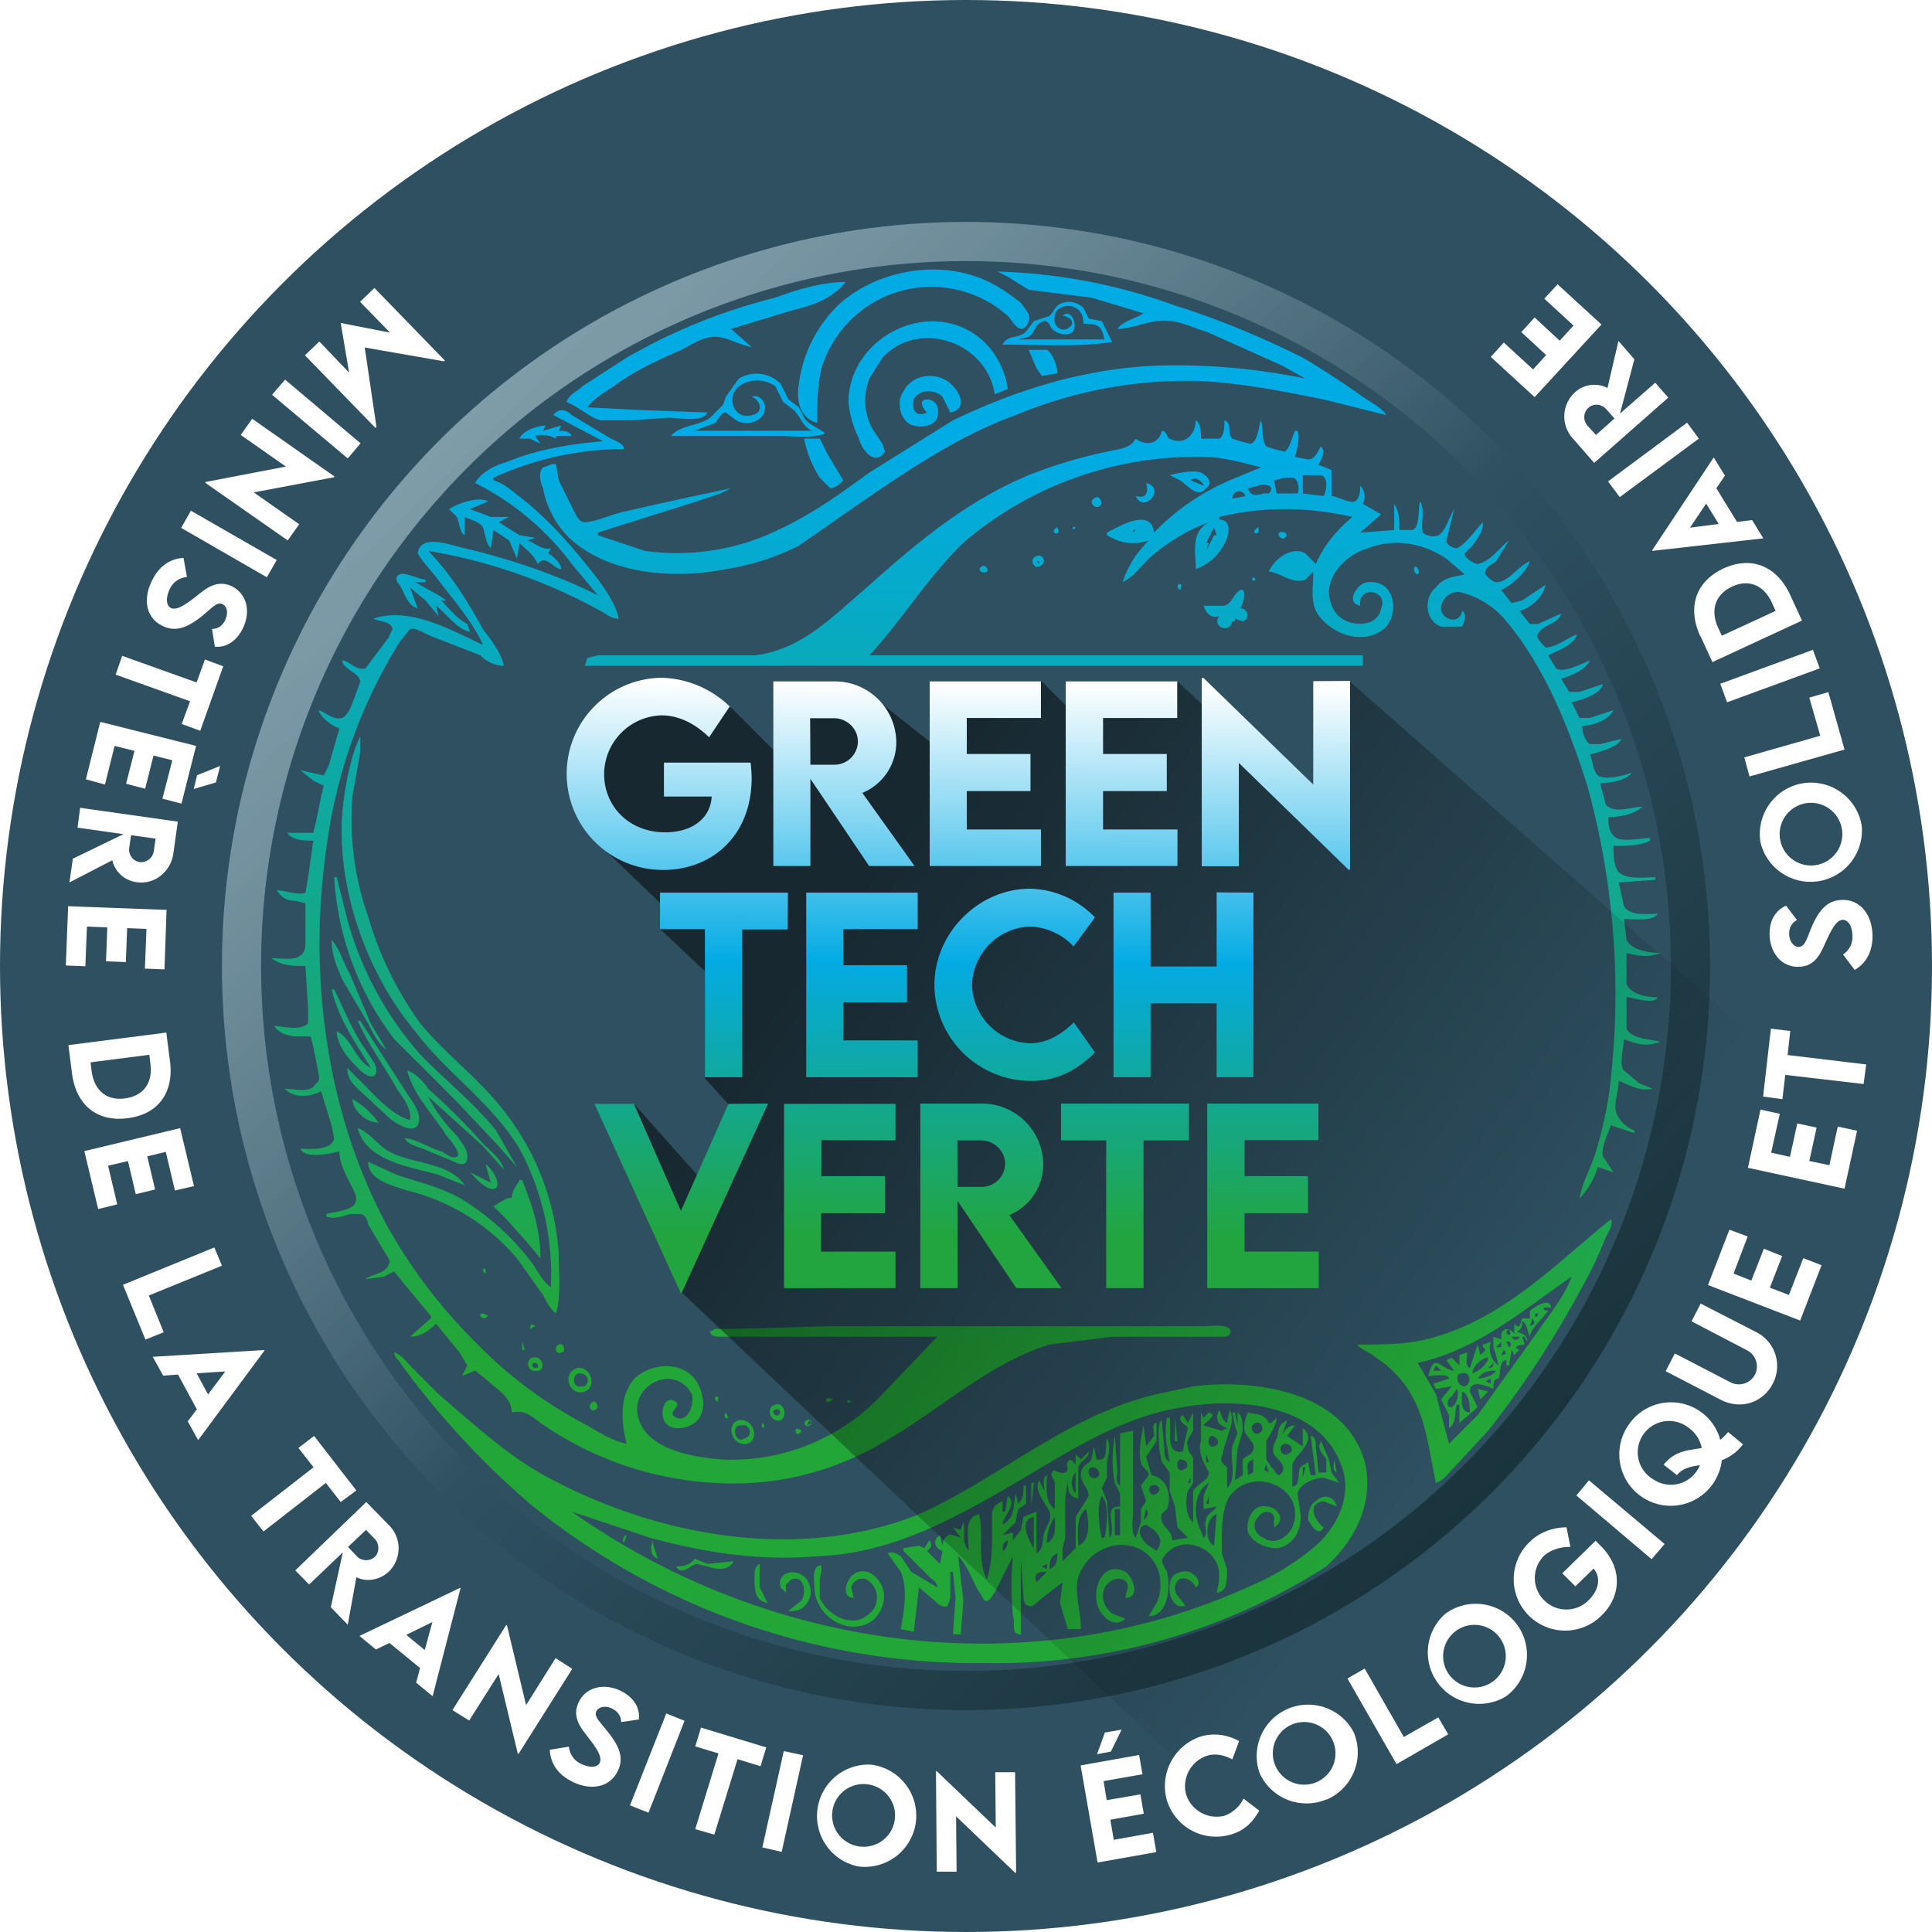 <svg xmlns:xlink="http://www.w3.org/1999/xlink" xmlns="http://www.w3.org/2000/svg" width="740" height="740">
    <defs>
        <linearGradient id="c">
            <stop offset="0" stop-color="#a1bdc8" stop-opacity=".7"/>
            <stop offset=".5" stop-color="#2e5060"/>
            <stop offset="1" stop-color="#19323b"/>
        </linearGradient>
        <linearGradient id="b">
            <stop offset="0" stop-opacity=".5"/>
            <stop offset="1" stop-opacity="0"/>
        </linearGradient>
        <linearGradient id="d">
            <stop offset="0" stop-color="#fff"/>
            <stop offset=".5" stop-color="#04abe4"/>
            <stop offset="1" stop-color="#22a53e"/>
        </linearGradient>
        <linearGradient id="a">
            <stop offset="0" stop-color="#01abe4"/>
            <stop offset="1" stop-color="#23a638"/>
        </linearGradient>
        <linearGradient id="g" x1="289.3" x2="286.2" y1="173.3" y2="515.3" gradientUnits="userSpaceOnUse"
                        xlink:href="#a"/>
        <linearGradient id="h" x1="332.9" x2="583.7" y1="331.7" y2="515.5" gradientUnits="userSpaceOnUse"
                        xlink:href="#b"/>
        <linearGradient id="e" x1="177.9" x2="586.3" y1="159.4" y2="577.4" gradientUnits="userSpaceOnUse"
                        xlink:href="#c"/>
        <linearGradient id="i" x1="316.7" x2="315.3" y1="261.4" y2="474.3" gradientUnits="userSpaceOnUse"
                        xlink:href="#d"/>
        <filter id="f" width="1.2" height="1.2" x="-.1" y="-.1" color-interpolation-filters="sRGB">
            <feGaussianBlur stdDeviation="6"/>
        </filter>
    </defs>
    <circle cx="370" cy="370" r="370" fill="#2e5060"/>
    <circle cx="370" cy="370" r="285" fill="url(#e)" filter="url(#f)"/>
    <circle cx="370" cy="370" r="270" fill="#2e5060"/>
    <path fill="#fff"
          d="M576 131.2l-5 5.5 16.8 15.4 25.6-27.8-16.8-15.4-5.1 5.5 11.2 10.3-5.3 5.8-9.6-8.9-5.1 5.6 9.5 8.8-5 5.5zm43.9-.6l-4.2 18a11 11 0 00-12.5 1.7 12.5 12.5 0 00-.7 17.7l8.1 9.3 28.4-25-5-5.7-13.5 11.8 5.5-20.8zm-8.6 36L608 163c-1.7-2-1.6-5 .4-6.8 2-1.8 5-1.5 6.8.5l3.2 3.6zm39.4 1.4l-4.5-6.1-30.3 22.5 4.5 6zm10 14.2l-4.3-7-23.6 35.6.1.2 42.5-4.8-4.3-7-5.8.7-7.9-12.9zm-2.4 18.5l-11 1.4 6.2-9.2zm-7 42.9l4.6 10 34.3-15.9-4.6-10c-5.2-11-14.8-14.8-25.4-10-10.7 5-14 14.8-9 25.9zm27.4-12.7l1.4 3.1-20.6 9.5-1.4-3c-3.1-6.9-1.1-12.8 5.3-15.8s12.2-.6 15.3 6.2zM697 256l-2.6-7.1-35.5 13 2.6 7.1zm.2 25.8l-29.1 8.3 2 7.3 36.4-10.3-6.2-22-7.3 2.1zm15.9 34.6a19.7 19.7 0 00-22.5-16.4 19.7 19.7 0 00-16.3 22.6 19.7 19.7 0 0038.8-6.2zm-7.6 1.2a12 12 0 11-23.7 3.8 12 12 0 0123.7-3.8zm11.7 40.3c-.3-8-5-13.5-11.8-13.2-5.8.2-8.9 4.3-11.6 10.6-1.8 4.4-2.5 7.3-4.8 7.4-1.9 0-3.6-2-3.7-4.8-.1-2.1.7-4.3 3-5.5l-4.2-5.5c-4.5 2-6.5 6.3-6.3 11.4.3 7 4.8 12.3 11.4 12 6-.2 8.1-5 10-9.3 1.9-4 3.9-8.6 6.6-8.7 2 0 3.6 2.3 3.7 5.8a8 8 0 01-3.6 7.5l4.5 5.9c4.6-2.7 7-7.4 6.8-13.6zM678.3 394l-3 26 7.4 1 1.1-9.3 30 3.5 1-7.5-30.1-3.6 1-9.2zm3.4 32.6l-7.4-1.6-4.8 22.3 37 8 4.8-22.2-7.4-1.6-3.2 14.8-7.7-1.6 2.8-12.8-7.4-1.6-2.8 12.8-7.2-1.6zm-12.3 47l-7-2.6-8.2 21.2 35.3 13.6 8.2-21.2-7-2.7-5.5 14.1-7.3-2.8 4.7-12.1-7-2.8-4.8 12.2-6.8-2.7zM679 530a14.5 14.5 0 00-6.4-19.8l-21.2-10.9-3.5 6.8 21.1 11a7 7 0 013.2 9.4 7 7 0 01-9.5 2.9l-21.2-11-3.5 6.8 21.2 11c7.6 3.9 16.1 1 19.8-6.2zm-27.8 10.6a19.6 19.6 0 00-27.3 5 19.7 19.7 0 1035.6 13.7 18 18 0 008.1-6.1l-5.7-4.7c-1 1.2-2 2.2-3 3a19.4 19.4 0 00-7.7-10.9zm-18 26a12 12 0 1113.6-19.7c2.7 1.9 4.4 4.7 5 7.7-5 1-10 .8-14.6 6.4l5.1 4c2.1-2.6 5.3-3.3 8.8-3.8a12 12 0 01-17.9 5.4zm-.6 30.6l5-5.8-29-24.4-4.8 5.8zm-21.5-7l-12.7 12.4 5 5 7-6.8c2.9 3.5 2 8.2-1.8 12a12 12 0 01-17.3 0 12 12 0 010-16.8c2.5-2.3 6-3.5 10.2-3.5L600 585c-5.2 0-10.5 2-14 5.5a19.7 19.7 0 1027.7 28c7-7 8-17.6-.3-26.1L611 590zm-34.2 59.5a19.7 19.7 0 004.2-27.4 19.7 19.7 0 00-27.5-4.2 19.7 19.7 0 0023.3 31.6zm-4.5-6.1a12 12 0 11-14.2-19.3 12 12 0 0114.2 19.3zm-34.7 21.7l-15-26.2-6.6 3.8 18.8 32.8 19.8-11.4-3.8-6.5zm-29.6 24a19.7 19.7 0 0010.4-25.8 19.7 19.7 0 00-36.1 15.5 19.7 19.7 0 0025.7 10.2zm-3-7.1a12 12 0 11-9.4-22 12 12 0 019.4 22zm-33.8 20.5c5.5-1.5 8.7-5 11-9.2l-6-4.6a13 13 0 01-7.4 6.6 12.3 12.3 0 01-14.6-8.2 12.3 12.3 0 018-14.8c3.2-1 6.6-.3 9.7 1.4l2.6-7a19 19 0 00-14.3-1.9 20 20 0 00-13.4 24.4 19.7 19.7 0 0024.4 13.3zm-41.7-40.2l-6.4 1.1-3 8.3 5.3-1zm8 17.1l-1.3-7.4-22.4 4 6.5 37.2 22.5-4-1.3-7.4-15 2.7-1.3-7.7 12.8-2.3-1.3-7.4-12.9 2.2-1.2-7.3zm-56.4-.8l.2 21.2-22.6-21.6h-.3l.3 38.5h7.6l-.2-21.2 22.6 21.6h.4l-.4-38.5zm-52.4 36.1a19.7 19.7 0 0022-17 19.7 19.7 0 00-17.2-22 19.7 19.7 0 00-4.8 39zm1-7.6a12 12 0 112.9-23.8 12 12 0 01-3 23.8zm-37.8.3l7.4 1.7 8.2-37-7.4-1.6zm1.5-38.3l-25-7.6-2.2 7.2 8.9 2.7-8.9 29 7.3 2.1 8.9-28.9 8.8 2.7zm-52.2 22.2l7.1 2.8 13.8-35.2-7-2.8zm-22-9c7.3 3.5 14.3 2 17.3-4.1 2.6-5.3.4-9.8-3.9-15.2-3-3.8-5.2-5.7-4.3-7.7.9-1.8 3.5-2.3 6-1.1 2 1 3.5 2.7 3.5 5.2l6.8-1c.5-5-2.4-8.7-7-11-6.3-3-13.2-1.5-16 4.3-2.7 5.5.5 9.6 3.4 13.3 2.7 3.5 5.8 7.5 4.6 10-.9 1.8-3.7 2-6.9.5a8 8 0 01-4.9-6.7l-7.3 1.2c.2 5.3 3.2 9.6 8.8 12.3zm-6.5-47.4l-11.3 18-7.3-30.5-.3-.2-20.6 32.6 6.4 4 11.3-17.8 7.3 30.4.3.2 20.6-32.6zm-53.4 9.4l6.3 5.2 10.7-41.4-.2-.1-38.5 18.4 6.3 5.2 5.2-2.5 11.7 9.6zm-3.8-18.3l10-4.9-2.9 10.7zm-22.4-3.9l3.3-18.2c3.9 2 9 1.1 12.5-2.2a12.5 12.5 0 00-.1-17.8l-8.6-8.8-27.2 26.2 5.3 5.4 12.9-12.3-4.6 21zm7-36.3l3.4 3.5c1.7 1.8 1.8 5 0 6.8a5 5 0 01-6.9-.2l-3.4-3.6zm-3.7-15.1L120.3 550l-6 4.6 5.8 7.4-23.9 18.6 4.7 6 23.9-18.6 5.7 7.3zm-64.6-26.5l4 7.2 25.4-34.3-.1-.2-42.7 2.6 4 7.2 5.7-.4 7.2 13.3zm3.4-18.4l11-.7-6.6 8.8zM57 496.2l28-11.4-2.9-7-35 14.3 8.6 21 7-2.8zM67 456l7.3-1.7-5.3-22.2-36.7 8.8 5.3 22.2 7.3-1.8-3.5-14.8 7.6-1.8 3 12.7 7.4-1.8-3-12.7 7.1-1.7zm-1.9-49.6l-1.4-10.9-37.5 4.8 1.4 11c1.6 12 9.6 18.5 21.2 17 11.7-1.4 17.9-9.7 16.3-21.9zm-30 4l-.4-3.5 22.5-2.9.4 3.4c1 7.4-2.7 12.4-9.7 13.3-7 1-11.8-3-12.8-10.4zM55.5 371l7.5.3.8-22.8-37.7-1.4-.9 22.7 7.5.3.6-15.2 7.8.3-.5 13 7.6.3.5-13 7.4.3zm-28.9-33l16.4-8.5a11 11 0 009.4 8.4c6.8 1 13-4 14-11l1.7-12.2-37.4-5.3-1 7.6 17.6 2.5-19.4 9.4zm33-16.8l-.7 4.8a4.9 4.9 0 01-5.4 4.2c-2.7-.4-4.4-3-4-5.5l.7-4.8zm14.6-19l8.5-2.5 1.6-6.3-8.8 3.5zm-12 3.7l7.3 1.9 5.6-22.1-36.7-9.2-5.5 22 7.3 2 3.7-14.8 7.6 1.9-3.2 12.6 7.3 1.9 3.2-12.7 7.2 1.8zm14.5-26l8.8-24.7-7-2.6-3.2 8.8-28.5-10.2-2.5 7.2 28.5 10.2-3.2 8.7zm-18.6-57.3c-3.5 7.3-2 14.3 4.3 17.2 5.2 2.5 9.8.3 15.2-4 3.7-3.1 5.6-5.4 7.6-4.4 1.8.8 2.3 3.4 1.1 6-.9 2-2.6 3.5-5.1 3.5l1.1 6.8c4.9.4 8.6-2.6 10.8-7.2 3-6.3 1.5-13.1-4.4-16-5.5-2.5-9.6.7-13.3 3.7-3.5 2.7-7.4 5.8-9.9 4.7-1.8-.9-2.1-3.7-.6-7a8 8 0 016.7-4.9l-1.3-7.3c-5.3.3-9.6 3.3-12.2 9zm15-27l-3.7 6.6 32.8 18.9 3.8-6.6zm41.5 5.2l-17.4-12.2 30.7-5.8.2-.3-31.5-22.1-4.4 6.2 17.3 12.1-30.7 5.9-.2.3 31.6 22.1zm-5.4-55.4l-5 5.8 29 24.4 4.9-5.8zm35 18.2l-4.5-30.5 30.4 5.3.3-.3-27-27.8-5.5 5.3 11.5 11.8-18.9-3.7 3.2 19-11.4-11.9-5.5 5.3 27 27.8z"/>
    <path fill="url(#g)"
          d="M313 162c0-8 0-15 2-22a44 44 0 0171-19c2 2 4 7 7 4 3-4 0-6-2-9-5-4-11-8-17-10-17-6-38-2-52 10a51 51 0 00-16 31c-1 6 0 13 7 15m69-58l4 2 8 5 24 3 20 6c-3 2-8 3-10 6 6 0 13-4 20-3 4 0 10 3 14 4l29 13 9 5a247 247 0 00-56-5c-28 1-54 9-79 21l-32 20c-11 8-22 16-35 22a89 89 0 01-51 8l-18-6v-1l38-12 9-3 4-2-14 3a1463 1463 0 00-27 6c-5 1-11 4-15 4-2 0-3-2-4-4l-6-12-1-6c-1-1-4 1-5 1-2 2-1 6 0 8a36 36 0 0010 19c15 14 40 16 60 12a93 93 0 0028-9l23-16c19-13 38-26 60-34a170 170 0 0172-13c16 1 31 4 46 7l24 6c-2-3-6-5-9-7a325 325 0 00-23-15c-16-8-33-15-49-20a216 216 0 00-68-13m-165 50c5 2 9 6 13 7h12l14-1c4 0 13 2 15-2l-27-1-19-1c2-3 7-6 10-8 8-6 17-10 26-14 4-2 8-5 13-5 4 0 9 3 14 4l-8-7 23-7c8-2 15-4 21-11-9 0-19 3-27 6a220 220 0 00-57 23l-17 11c-2 2-5 3-6 6m167-22c14 0 29 1 42-1l-4-8-5-1-2-4c-2-2-5-3-8-2s-3 3-5 5l-6 2-3 4c-3 3-7 1-9 5m31-8c6 0 7 1 8 6h-33l4-1c3-2 2-5 6-6 2 0 2 2 3 3 2 2 6 3 8 1 2-3-1-9-4-6 2 0 5 2 3 4-3 3-7 0-6-4 0-3 5-5 8-3 2 1 3 3 3 6m-34 27l5-2a31 31 0 00-9-18c-19-18-51-3-52 22 0 5 2 11 4 15 1 4 6 11 10 5l-1-3-4-6a23 23 0 01-1-19l5-8c14-15 40-6 43 14m13-17l3 7 2 3 6-1c0-3-2-8-4-9h-7m-137 33h42c4 0 13 1 17-1-2-2-6-3-8-6l-2-4-4-3-3-6a13 13 0 00-16-2l-5 7-1 3-2 2-3 3c-4 3-12 3-15 7m98-9c-4 2-6-1-5-5 2-4 8-4 11-1l3 6c5-1 5-5 2-9a12 12 0 00-10-5c-4 0-8 2-10 6-3 4-1 12 4 13 3 1 8 0 9-3s0-7-4-7c-3 0-2 3 0 5m-44 7h-45l8-3c1-1 2-4 4-4l4 3a8 8 0 008 0c2-1 3-3 3-5 0-3-3-5-5-4 3 1 5 6 0 7-7 2-10-7-5-11 4-3 10-3 14 0l3 6 4 3c3 3 3 6 7 8m-99-6l19 10c-12 1-25 3-37 8-4 1-10 4-12 8a105 105 0 0137 31l10 12c-16-8-34-14-51-18-5-1-17-6-18 2l2 3 5 6c6 8 14 17 18 26-11-5-28-15-42-10 2 1 6 1 7 3 1 1-1 3-1 4l-6 8-3 4c-4 1-6-3-9-3 1 4 6 4 7 8l-1 3c-1 2-3 10-6 11s-6-2-9-3c1 3 5 6 8 7l-4 14-2 4-9-2 5 4 4 2-1 4-2 10-1 4h-10c2 3 7 3 10 3l-2 14-1 6c-3 1-8-1-11-1 2 3 4 4 7 4l4 1v15c0 1 0 4-2 5-2 2-8 1-11 1 4 3 8 3 13 3l1 16v6c-3 3-10 1-13 1 2 3 6 4 9 4h5l1 4 2 10c0 1 1 3-1 4-2 4-8 2-12 2 4 4 10 3 14 1l4 13 1 5c-1 5-10 4-13 4 2 4 11 2 15 1 0 5 3 10 5 14 1 2 2 4 1 6-2 3-8 3-11 4v1c3 1 6 0 9-1h4c2 0 3 3 3 4l6 10c1 2 3 4 2 5-1 4-7 4-9 6l7-1 4-2 4 5 10 12v1l-8 7c4 0 7-2 10-5l9 11 3 5-2 4 5-2 5 4c3 3 9 6 9 12 5-1 7 1 11 4a129 129 0 0067 23 112 112 0 0065-16c21-12 40-30 63-37l24-3h43c2 0 3-2 2-3-2-2-8-1-10-1H316l-34 1h-8l-2 1c0 2 3 2 4 2h83l-22 23a79 79 0 01-61 24c-11-1-31-4-32-19 0-11 15-17 21-6 1 3-1 11-6 9-4-2 2-4 0-6-4-3-6 3-5 6 1 5 8 5 12 2 3-2 4-7 3-10-2-13-17-15-26-7-6 7-5 17-3 25-5-1-10-4-15-7a165 165 0 01-42-31 201 201 0 01-35-46c-23-43-30-95-23-144a197 197 0 0128-79l4-5c2-1 6 2 9 3l18 7c2 2 5 4 9 4-1-5-5-10-8-14-6-11-13-22-21-30a207 207 0 0166 23c2 1 4 3 7 3-1-6-7-14-11-19-8-10-16-19-26-27-4-3-7-6-11-7v-1a120 120 0 0150-11c0-2-3-3-5-4l-15-9c-2-2-5-3-7 0m257 2c0 2 0 6-2 7h-7c0-2 0-6-2-7 0 5-4 10-10 7-1 0-1-3-3-3-1 5-6 6-10 3-2 4-7 4-11 5a182 182 0 00-30 9c-24 10-43 26-62 43-13 11-25 24-43 26h-60l-4 1-1 3h298v-4H333c13-14 23-31 37-44a137 137 0 0191-32c7 0 14 2 22 4l-12 5a89 89 0 00-29 20c-1-10-14-2-18 0v1c5 3 10 4 16 2-5 5-8 10-10 16 4-2 7-6 10-9a73 73 0 0123-14c-7 4-5 11-5 18a20 20 0 0012-12c1-3 1-7-3-7v-1c17-4 33-4 51 0-6 5-11 11-14 18l-4-4c-5-3-12 2-14 7 4 0 9 5 14 3l3-3c0 6-1 10 1 15 5 9 19 14 27 6 5-6 3-18-7-17-4 0-9 8-3 9-1-8 11-6 8 1-1 6-8 7-13 5s-7-7-7-12c1-8 8-14 15-16 10-4 21-2 30 4l7 6c-4 1-8 1-11 5-5 4-4 13 2 15h8c1-2 2-5 0-6-1 6-9 3-8-2 1-4 5-6 8-5a33 33 0 0117 11c15 18 24 41 31 63a300 300 0 019 112c-1 10-3 19-6 29-2 6-5 11-6 17a29 29 0 007-12l6 2-4-6c-1-3 2-9 3-12l9 3v-1c-3-1-6-4-7-7s1-8 1-12c5 2 8 4 13 3l-5-2-6-5c-2-2 0-9 0-12 5 2 9 3 14 1-4-1-11-1-13-5v-12c3 0 10 3 12 0-4 0-10-1-12-5v-12c4 1 8 2 13 0-4 0-11-1-13-5l-1-8c4 0 11 1 13-2-3 0-11 1-13-3l-2-9 14-1v-1c-4 0-11 1-14-2-2-2-2-7-2-10 5 0 10 0 14-2v-1c-4 0-12 2-14-1-2-2-2-5-2-7 4 0 10-1 13-4-4 0-11 3-14-1l-1-4a21 21 0 01-1-4c3 0 10-1 12-4-3 1-10 3-13 1-2-2-2-6-3-8 4-1 11-3 12-6l-8 2h-4c-2-1-3-5-3-7 4 0 10-2 12-6l-9 3h-4l-3-6c4-1 11-3 12-7l-9 3h-4l-3-5c3-1 9-3 11-7-3 1-10 5-13 3l-3-5c4-2 10-4 11-8-3 1-8 5-12 5-1-1-4-4-3-5 2-4 8-4 9-8l-9 4h-3l-4-5c4-1 9-5 10-10l-9 6-4 1-4-5c4-2 9-6 11-11-5 2-8 8-13 8-1 0-5-3-4-4 0-2 3-3 4-4l5-8c-4 3-7 8-12 9-1 0-5-2-5-4l3-3c2-3 4-5 4-9-3 3-6 8-10 10-1 0-4-1-4-3l1-4 2-8c-2 3-3 8-6 10-2 1-5 0-6-1-1-4 1-8-1-12-1 3 0 10-3 11h-5c0-4 0-7-2-10v10l-13 1 8-7-7-4c1-2 1-5-1-7 0 1 0 5-2 6s-7-2-9-2v-10l-5-2c1-2 3-5 1-7-1 1-2 5-5 5l-5-1c1-4 2-7 1-10h-1c-1 2-2 7-4 8l-4-1-3-1c-2-3-1-7-2-10-1 2-1 8-4 9l-4-1-3-1c-2-2 0-6-3-7m-270 7h4l4 2-2-3c3-1 6 0 8 1v-1h6c-1-2-3-2-5-2l1-2-7 2 1-2c-3 0-9 2-10 5m109 0a43 43 0 006 15l4 4c2 0 4-2 5-3l-6-10-3-6h-6m140 14l4 2c3 2 6 6 9 4l2-2c1-2-1-4-3-5-3-1-8 0-12 1m59 8l-8-1v-7h7c3 1 2 6 1 8m-19-6l4-1h3c2 0 3 4 2 6h-8l-1-5m-27 2l-5-2c2-2 5 1 5 2m17 1a52 52 0 004-1c2-1 7 0 4 3h-2c-3 1-5 1-6-2m-39-2c1 4 0 6-4 5 3 7 12-3 4-5m38 5l-5 1c0-3 4-4 5-1m-58 1c-2 1 0 4 2 3s0-5-2-3m-247 4l3 3c1 2 1 6 3 7v-7c2 1 6 2 7 4 1 3 1 6 3 8l1-7 6 4 3 7 1-6c3 3 5 4 7 8 3-4 6 2 9 2 0-2-3-5-5-6l1-2c-3 1-6-2-9-3l3-1-6-1-8-5 4-2h-7l-8-3 7-3c-4-2-12 1-15 3m292 5h-1 1m-52 2c-2-1-1 2 0 0m53 0l1 3h-1l-3 6 1-3h-1l3-6m-60 0c-4 2 2 4 0 0m77 0c-4 2 1 4 0 0m-47 1l-1 1v-1h1m4 0l1 1-1-1m51 1c-1 1 1 3 2 2 2-1 0-3-2-2m31 0l-1 1 1-1m-124 9c-3 1-1 5 1 4 3-1 2-5-1-4m1 2v1l-1-1h1m98 1h-2 2m5 1l-3-1 3 1m-125 0c-2 1 0 3 2 2 1-1-1-3-2-2m166 0c-1 1 0 3 1 3 1-1 0-3-1-3m-382 16l-3-8 6 5 5 6-1-4c4 3 8 9 13 10l-1-3c-4-2-7-6-10-9h2l-3-2-9-5h4v-1c-2 0-8-3-10-2s-1 3 0 4c2 3 3 8 7 9m320-12c-1 1 0 2 1 1l-1-1m-28 5c2-4-3-2 0 0m9 6c1 3 3 5 6 4-3 4 4 7 5 2h1v-1l3 1c3-1 2-5-1-5 1-1 3-8 0-7-3 2-3 5-6 6h-8m-232-4v1-1m-91 54c-3 6-5 15-6 22-5 31 7 67 27 91 12 16 29 27 40 45a102 102 0 0112 53c-3-2-5-6-7-9a100 100 0 00-26-24c-8-5-17-7-26-10l-11-5c0 7 9 9 15 11a80 80 0 0142 26l10 14c1 2 3 6 5 7 2-7 1-16 1-23a99 99 0 00-23-57c-9-11-21-20-30-31a133 133 0 01-20-41 112 112 0 01-6-46l3-17v-6m-10 54a113 113 0 0023 62l24 24 16 17 7 8-8-14c-8-10-19-19-28-28a130 130 0 01-29-53l-4-16h-1m-1 24c0 6 2 10 4 15l10 17c2 4 4 8 7 10l-6-10-8-19c-2-3-4-10-7-13m0 19c3 12 9 20 15 30-6-3-7-11-13-14v1c1 6 5 10 9 14 1 1 5 4 6 1s-3-7-4-9c-5-7-8-15-12-23h-1m10 12c4 9 10 17 15 26 2 3 6 8 5 12-7-2-13-9-18-14l-6-6c0 4 2 6 4 8l13 12c3 2 8 5 10 2 2-4-2-9-4-12l-18-28h-1m19 19c2 9 10 17 15 25 1 1 6 7 4 8s-4-1-6-2c-4-1-10-5-14-5 1 2 4 3 7 4l12 5c2 1 5 2 5-2 0-3-2-5-4-8-4-4-8-9-11-15l21 19 8 9c-1-4-5-7-8-10a250 250 0 00-21-21c-2-3-5-6-8-7m-21 11c0 4 5 9 10 9a31 31 0 00-10-9m2 11c3 13 21 15 31 18l10 4c-6-9-20-8-29-13-4-2-7-7-12-9m49 14l2 7-8-4c2 2 7 8 10 6 2-2-2-8-4-9m13 6c-1 2-3 4-3 7-1-1-5 2-7 3l5 5 8 9 5 6c0-11-3-20-7-30h-1m418 15c-21 17-40 37-67 45-10 3-19 3-30 3 1 2 5 3 7 5a42 42 0 0110 9c9 11 10 25 13 39 3-1 5-4 7-6l13-14a376 376 0 0036-55 149 149 0 009-19c1-2 3-5 2-7m-440 8l1 1-1-1m8 11v1l1 1v-2h-1m417 3c-3 8-9 15-13 21l-23 32-11 11-5-19-7-12c23-5 40-20 59-33m-416 3v2-2m396 16h-1l-1-1v4c-1-2-4-3-5 0v2l-3-1v4l1 3 1 4c-3-2-4-6-3-9l-3 1v1c2 1 0 2-1 3l-1-4-3 9c-2-1-1-4-1-6l-3 1v4l-3-3-2 1 3 4c-4 0-7-6-9-1l-1 3c2 0 8-1 8 1l-6 2 1 2 6-1-4 5 3 6v5c3-2 2-6 3-9h1v7l7-6-3-6c0-5 7-2 9-1 0-2 0-4 2-4 1-2 0-7 3-7v2h1l1-6 1 2 2-2c-3-1 0-2 2-2l-1-3h1l1 2c0-3-2-3-4-4 2-1 2-2 2-4 2 1 2 4 3 6 0-3 5-7 7-10-3 0-2-2 1-1 0-3-3-2-5-1l-3 2v3h-3l-1 3m-389-5l1-2-1 2m-6 1c-5-3-3 3 0 0m402-1v1c-1 1-2-1 0-1m-2 2c1 2 1 2-1 3l1-3m-384 4l2-1c-1-1-2-1-2 1m375 0c2 4-3 2 0 0m4 3c0 1-2 2-3 0h3m-5 2c2-1 2 2 1 2l-1-2m-377 0v3h1l-1-3m375 0v2h-2l2-2m-361 1c-2 1-1 4 1 3 2 0 1-4-1-3m1 2h-1 1m361 0c1 1 1 2-1 2l1-2m-425 1c0 2 2 3 3 5a315 315 0 0049 53 270 270 0 00174 61 235 235 0 00131-37c11-10 18-24 15-39-7-28-42-33-66-30l-14 3c-34 8-60 32-91 46-45 18-98 9-140-13-16-8-30-21-44-33l-10-10c-2-2-4-5-7-6m419 2c0 2-3 5-6 6 0-3 4-6 6-6m-366 0c-3 1-2 6 2 5 3 0 2-6-2-5m1 2c1 0 2 2 0 2-1 0-2-2 0-2m367 0c0 1 0 2-2 2l2-2m-20 3h-3l1-2 2 2m-331-1c-6 2-3 11 3 9 5-2 2-10-3-9m352 1c-1 2-5 3-7 3 2-3 5-3 7-3m-351 1c4 0 4 5 1 5-4 1-4-5-1-5m338 0c3-1 4 4 1 5-3 0-4-5-1-5m-327 1h2-2m338 1v2l-2-1 2-1m-13 4c1 2 0 6-2 7-3 0-1-4 0-4l2-3m8 0l1 4 3-3-4-1m-3 9c-4 0-3-6-3-8 3 1 3 6 3 8m-288-5c1-2-3-1 0 1m44-1c-4-2-3 3 0 0m7 1c-1-2-3 1 0 0m-99 0c-2 1-1 4 1 3s0-4-1-3m-8 42l9 3 21 7c22 6 43 9 65 7 25-1 47-12 68-24 23-13 45-29 71-33 22-4 53-1 61 23 4 11-2 23-10 30a96 96 0 01-24 15 249 249 0 01-35 13c-77 22-161 5-226-41m78-41c-4 1-2 7 2 6 3-2 1-7-2-6m0 2c1-1 3 1 1 2-1 1-3-2-1-2m170 0c-2 4 0 6 3 7l-2 1-7-2c0-1 6-4 2-5l-2 2-1-2v11c-1 2 0 6 1 8l2 4c0 3-4 4-6 7v12c-3-2-3-9-2-12l2-3v-9c0-2-2-2-2-5-1-2 1-4 2-6v-7l-2 4-2-3c-3 2 2 4 2 5l-1 4-1 5c-7 1-4-8-5-13h-1a29 29 0 000 11l1 6c-2-1-2-3-2-5l-1-11c-2 1-1 8-1 11l1 5 3 4v7l2 6 1 8 4 4-6 1c0-4-4-5-4-8-1-2 1-3 2-4 2-5 0-12-6-13l-2-7 4-6v-7c-2 0-1 3-1 5l-3 4-1-8c-1 4-2 11-1 14 0 2 3 3 3 5l-3 4 2 6-2 3v5l-2 6c-2-2-1-8-1-10v-31l-5 1v20c-2-1-1-4-1-6l-1-13a48 48 0 000 18l2 4v5c-7 0-1 8-4 12l-1-14-2-5 2-4v-5c0-3 2-7 0-10-1 3 1 9-4 8l-1-5-1 5c-1 2-4 2-4 6 0 3 3 5 3 8l-5 8v12l-5 5v-5l1-4v-15l1-7c0 4 0 6 4 7v-12c1-3 4-3 4-6l-3 3-2-2v4c-1-1-2-3-3-1-1 1 1 3-1 4s-5-2-5 0c-1 1 1 3 1 4v10c-4-3-3-8-3-13-2 1-1 4-1 6l-2-4c-2 4 2 8 4 12 1 3-1 5-2 8s0 6-3 8v-16l-5 2-1 5-3 4v-3l-4 1 5-5 1-5 3-2v-7h-1c0 3 0 5-2 7l-1-4c-1 5 0 9-5 12 0-3 6-8 2-11l-1 6h-1v-4c-5 2-4 5-4 10 0 7 0 14-2 20-4-8-1-17-3-25-6 1-4 9-4 14-3-4-1-7-2-11l-1 3-3-1 3 4-3-1c-3-1-4 3-4 4l-1-4c-3 2-2 5 1 6l-1 5-5-5c2-1 2-3 1-4l-2 3-2-1-6 1v1l10 10c1 1 3 2 3 4l-10-6-4-6c-2-1-3-2-5-1l5 7c3 7 1 16 0 22l5 1 2-17 7 6c1 1 3 2 4 1l1-3v-10h1l1 10-1 14h3l1-13-2-17c3 3 5 8 7 12l3 5c2 1 3-2 4-3l7-14a112 112 0 000 23c1 3-1 7 3 7v-29l1 14c0 1 0 4 2 4 1 1 3-1 4-2l9-7-1 8 3 10h5c0-9-4-17 1-24 6-10 22-12 28 0 2 4 2 10 0 14l-3 5c4 0 6-3 7-7a23 23 0 000-10c-1-2-3-4-1-6 5-7 15-5 19 1 3 4 2 9 1 13 4 0 4-5 4-9l-2-6v-4c0-6 0-13 3-18 9-12 30-3 24 12-2 4-7 7-11 4-3-1-5-5-2-8 1-2 5-3 6 0v4c5-3 1-8-3-8-5-1-8 5-7 10 2 4 7 6 11 6 7-1 10-8 9-14l-1-7c1-4 7-6 10-6l6 2-3-4-1-5-3-7c-2 3 1 5 2 7v5h-3l-1-10c0-1 0-4-2-4l2 15h-2l-1-5-3 2c-1 2 0 6-2 7-1 1-1 0-1-1v-7c1-4 10-9 4-14v7l-6-4 3-4c-3 0-4 2-5 4l2-6c-4 2-3 4-4 7-1 2-2 4-1 6s5 4 3 7-3-2-4-2l-2-3v-7c1-2 4-6 4-9l-2 2h-1c-2-4-5-3-8-4-1 2-2 6-1 8l3 4c1 4-2 4-4 6v6l-3 2 1-12 2-7c0-2 0-6-2-7v5l-1-5h-1l1 5 1 3-2 5c-1 5 2 12-2 16v-8c-1-1-3-2-2-4l1-4 1-3c1-4 3-7 1-11l-1 5c-2-1-2-3-3-5m90 1l-1 3 1-3m-279 0c-1 1 0 3 1 2l-1-2m172 2v9h1l-1-9m-141 1c-2 1 0 3 1 2 2-1 0-3-1-2m-26 0c-5 1-3 10 3 9 5-1 3-10-3-9m27 0l1 1-2 1 1-2m171 1c2-1 4 3 1 4-2 1-4-3-1-4m-208 1h2-2m19-1c-1 3 2 2 0 0m-8 1c3-1 5 4 1 5-3 2-5-4-2-5m24 2c-4-3-2 4 0 0m157 2c2 0 4 3 1 4-2 1-3-3-1-4m28 3c3 0 4 3 1 4-2 1-4-3-1-4m-30 4l1 3h-1v-3m-10 2c3 0 4 3 1 4-2 1-3-3-1-4m28 0v5l-2 1c0-3-1-5 2-6m31 0c0 2-1 4 1 5l-1-5m-26 2l1 3c-2-1-2-1-1-3m-67 1c3 0 4 3 2 4-3 1-4-3-2-4m50 0v9-9m32 0l-1 4v-4h1m-88 2v8c-2-2-2-6 0-8m38 2v6-6m6 0v2h-1l1-2m7 2l-2 5v5l5-1c-1 2-4 3-4 5-1 2 1 6-1 7l-2-5c-2-6-1-13 4-16m-68 0v9l1-9h-1m46 1c3-1 4 2 2 3-2 2-4-2-2-3m22 4v3h-1l1-3m-41 0c3 3 2 12 1 16h-1c-1-4-2-12 0-16m85 12c-3-2-7-9 0-10l5 2c-1-4-5-5-8-2-2 1-3 4-3 7 1 2 4 7 6 3m-62-10v3-3m-29 3c1 4 2 12-3 14 0-5-1-11 3-14m23 0c1 1 1 3-1 4l1-4m-10 0v10h-2v-10h2m37 2l-1 12c-4-2-3-11 1-12m-62 1c0 3 1 8-3 10 0-4 1-7 3-10m-8 0v12c-2-3-6-11 0-12m47 13l-3-2c-2-1-6-7-1-8l3 2c3 3 3 5 1 8m-204-3l1-3c-1 0-2 2-1 3m147-2c0 2 0 4-2 5 0-2 0-3 2-4m-136 0c-1 3-1 6 2 7l-2-6m7 2l1 4-1-4m148 2c0 2 0 5-3 6 0-2 0-5 3-6m-139 2c-1 2-4 3-7 3 2 4 6-1 8-1l4 1c3 1 8 2 10-2l-10 1-5-2m135 2v2l-2-1 2-1m-107 15l-3-6v-9c-2 1-2 3-2 5 0 5 0 9 5 10m33-2l-1-4c1-3 4-4 6-3 5 3 5 10 1 13-6 6-16 1-19-6v-7c0-1 2-7-1-5-2 2-1 6-1 8 0 10 11 18 20 14 5-2 8-9 6-14s-7-8-11-5c-3 2-5 9 0 9m74-10l-4 4c-1-3 0-4 4-4m30 18l-5-2c-4-3-5-9-1-12 2-2 7-2 7 2l-1 4c6 0 3-8 0-10-10-5-14 10-9 16 2 3 6 5 9 2m23-5c-2-3-4-4-4-7 1-6 7-3 8 0 2-1 1-4-1-5-2-2-5-1-7 0-4 3-2 14 4 12m-152 2c6 1 10-5 8-10-2-7-13-6-11 1l2 2v-3l2-2c5-2 6 5 4 8l-5 4z"/>
    <path fill="url(#h)"
          d="M514 734L260 494l-17-71 24 27 12-27-9-10v-41l-17-16v-10l-25-24-1-46 24-9 29 4 16 16 11-18h30l19 15 16-19 27-4 9 9 43-9 56 52 10-52 217 191-48 237z"/>
    <path fill="url(#i)"
          d="M505 436.7v-14h-42.6v70.7h42.7v-14h-28.4v-14.7H501v-14.2h-24.3v-13.8zm-49.6-14h-49v14.1h17.3v56.6H438v-56.6h17.4zm-48.8 70.7l-20-28a21 21 0 0013-19.8 23.5 23.5 0 00-24-22.9h-23.1v70.7h14.3V460l22.5 33.4zm-39.9-56.6h9.1c4.8 0 9.2 3.9 9.2 9a9 9 0 01-9.2 8.8h-9zm-23.7 0v-14h-42.7v70.6H343v-14h-28.5v-14.7H339v-14.2h-24.4v-13.8zm-64-14l-18.2 41-18-41h-15.1l33 72.4h.4l33.1-72.5zm187-81v28.4h-25.3v-28.3h-14.2v70.7h14.2v-28.3H466v28.3h14.1v-70.7zM395 414c10.6 0 18.2-4.7 24.4-10.9l-8.1-11.5c-4.7 4.6-10.3 8-16.8 8a23 23 0 01-22.2-22.2 23 23 0 0122.2-22.5 24 24 0 0116.7 7.6l8.2-11.1a35.5 35.5 0 00-24.8-11c-19.9 0-36.7 17-36.7 36.9a37 37 0 0037 36.7zm-43.5-58.1v-14h-42.7v70.7h42.7v-14.1H323v-14.6h24.4v-14.2H323v-13.8zm-49.7-14h-49v14H270v56.7h14.3V356h17.4zm201.2-81v39.6l-42-40.8h-.7v72.1h14.2v-39.6l42 40.9h.6v-72.3zM450.9 275v-14h-42.7v70.7H451v-14h-28.5V303h24.4v-14.2h-24.4V275zm-52.2 0v-14h-42.6v70.7h42.6v-14h-28.4V303h24.4v-14.2h-24.4V275zm-48.4 56.7l-20-28a21 21 0 0013-19.8 23.5 23.5 0 00-24-22.9h-23.1v70.7h14.2v-33.4l22.5 33.4zm-40-56.6h9.2c4.8 0 9.1 3.9 9.1 9a9 9 0 01-9 8.8h-9.2zm-22.8 17h-33.2v13h18.3c-.5 8.6-7.8 13.7-17.8 13.7-13.9 0-23.4-10-23.4-22.3a22.6 22.6 0 0122-22.5c6.4 0 12.7 3 18.2 8.4l7.9-11.8a39 39 0 00-25.9-11 36.8 36.8 0 10.5 73.6c18.5 0 33.8-13 33.8-35.2 0-2-.2-3.9-.4-6z"/>
</svg>

